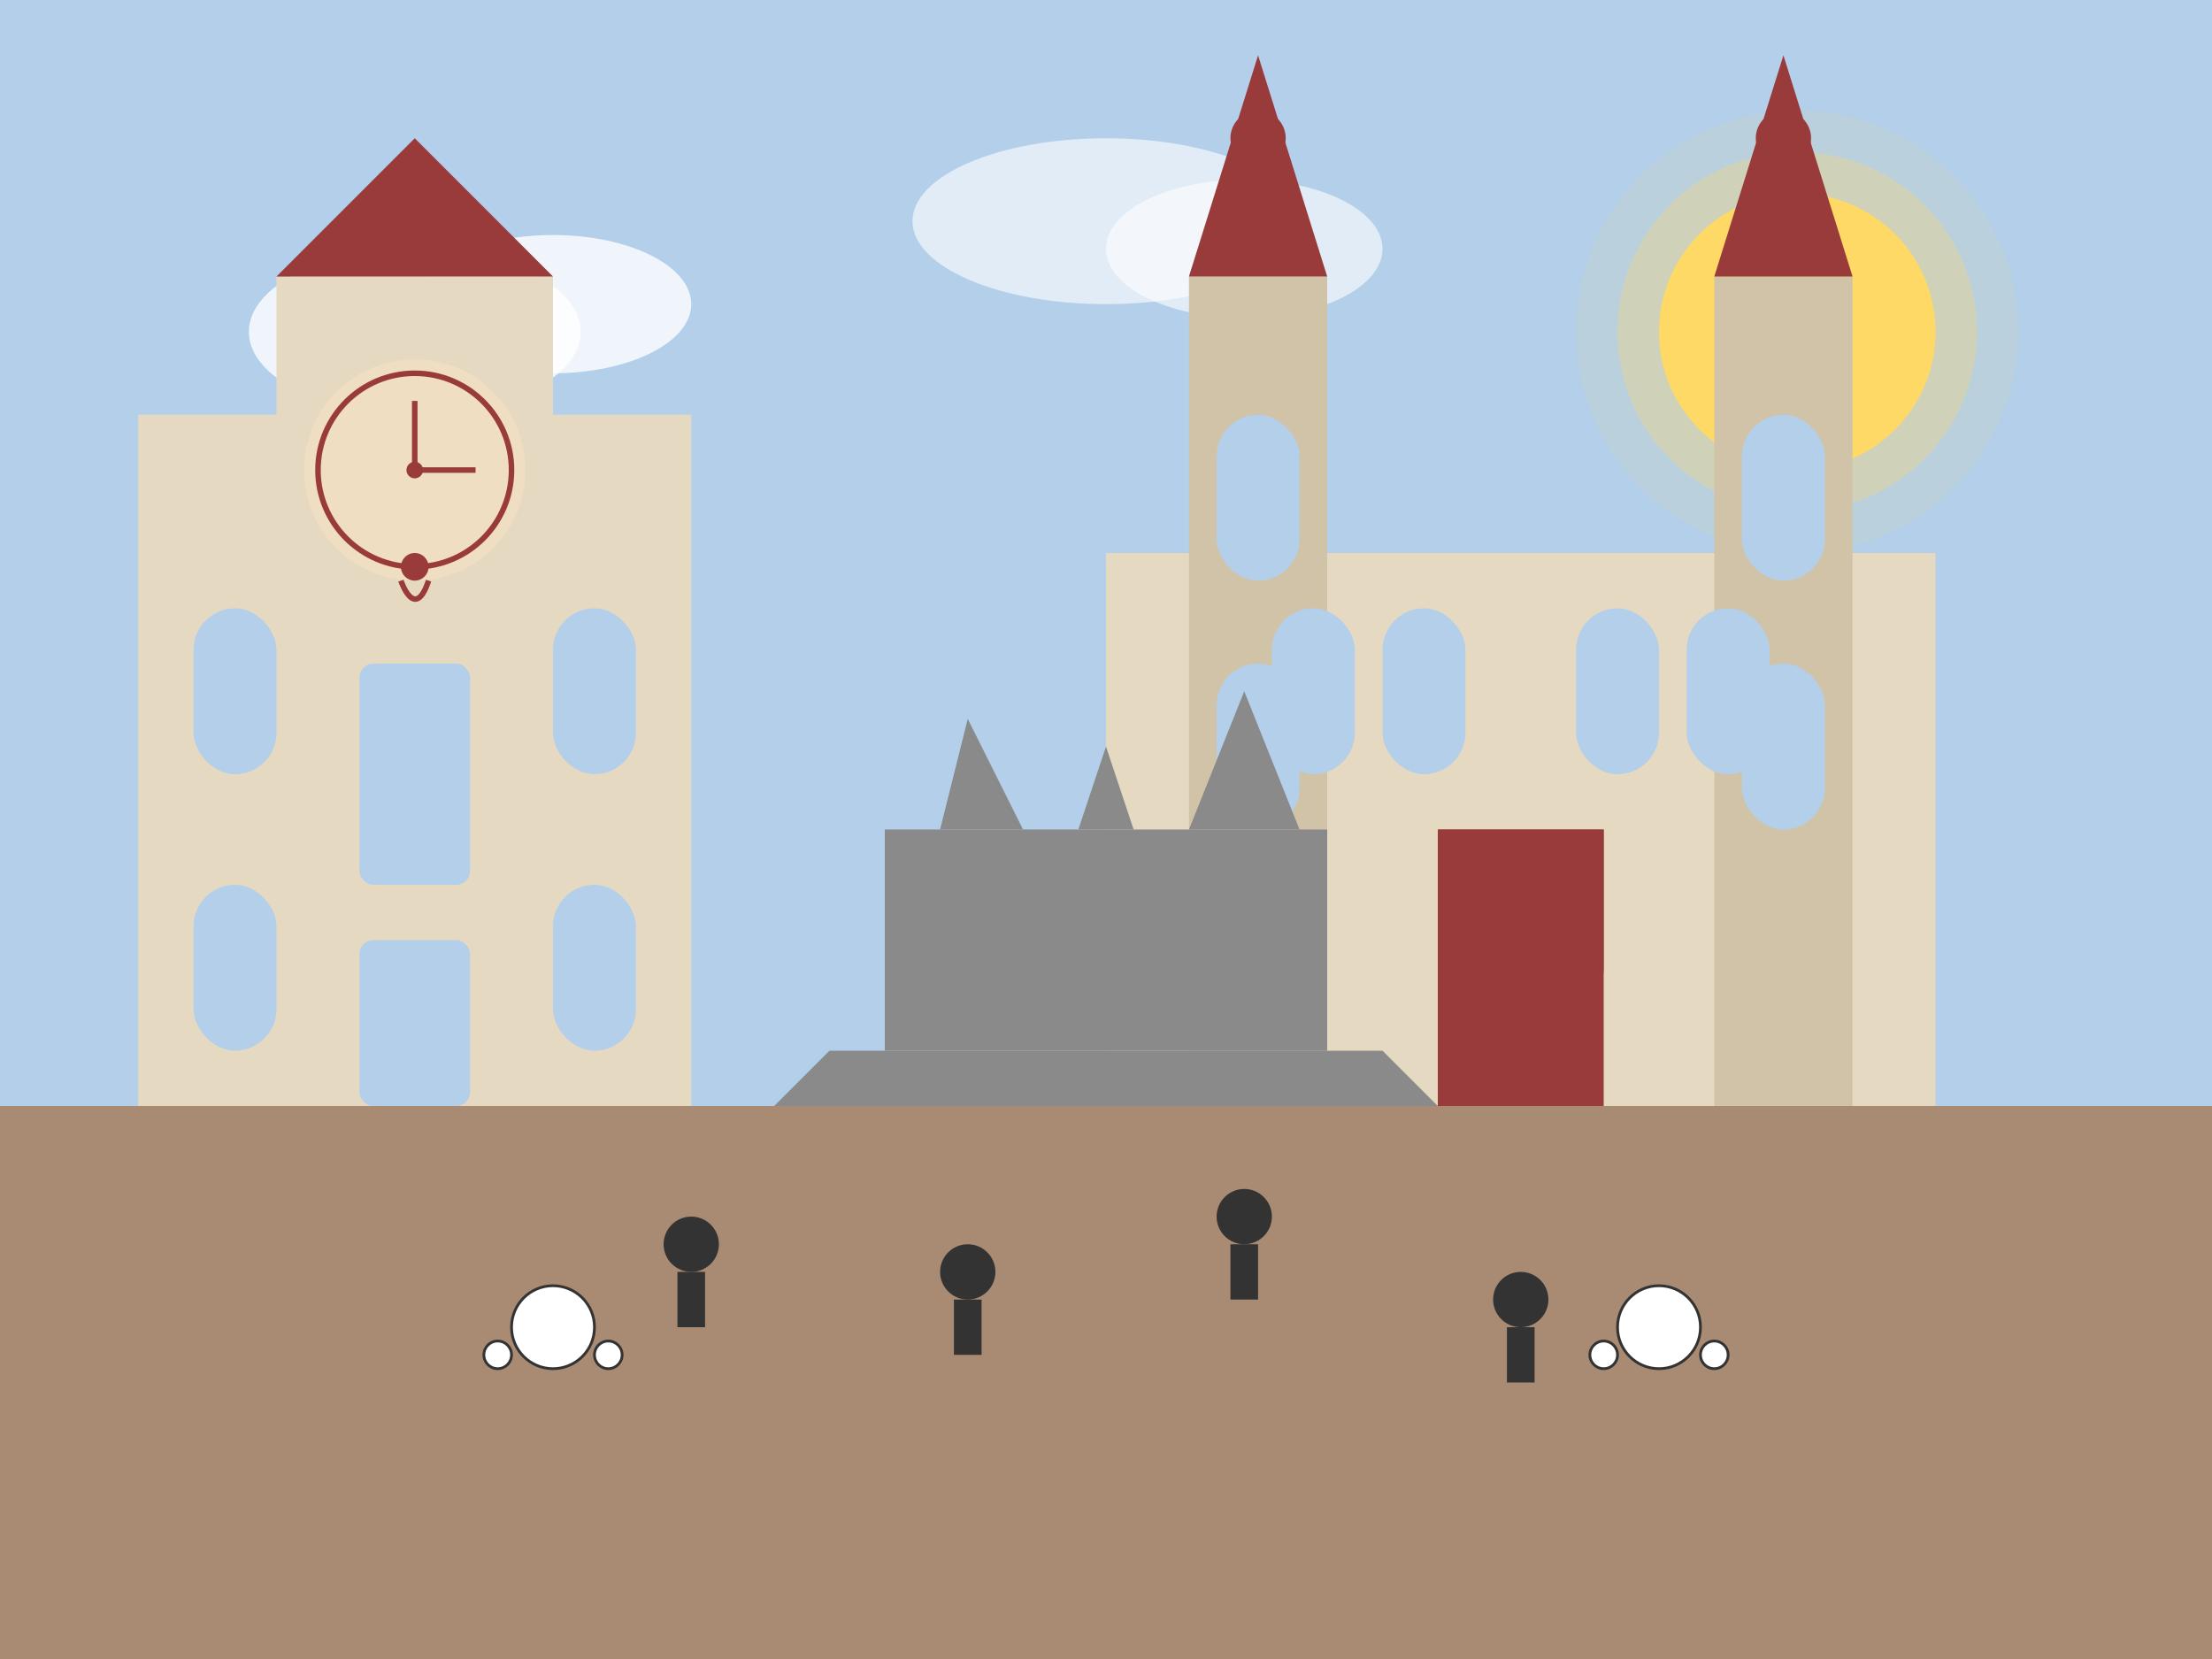<svg width="800" height="600" viewBox="0 0 800 600" fill="none" xmlns="http://www.w3.org/2000/svg">
  <!-- Sky background -->
  <rect width="800" height="600" fill="#B3CFEA"/>
  
  <!-- Sun -->
  <circle cx="650" cy="120" r="50" fill="#FFD966"/>
  <circle cx="650" cy="120" r="65" fill="#FFD966" fill-opacity="0.3"/>
  <circle cx="650" cy="120" r="80" fill="#FFD966" fill-opacity="0.1"/>
  
  <!-- Clouds -->
  <ellipse cx="150" cy="120" rx="60" ry="30" fill="white" fill-opacity="0.8"/>
  <ellipse cx="200" cy="110" rx="50" ry="25" fill="white" fill-opacity="0.8"/>
  <ellipse cx="400" cy="80" rx="70" ry="30" fill="white" fill-opacity="0.6"/>
  <ellipse cx="450" cy="90" rx="50" ry="25" fill="white" fill-opacity="0.6"/>
  
  <!-- Old Town Square Ground -->
  <rect x="0" y="400" width="800" height="200" fill="#A98B73"/>
  
  <!-- Astronomical Clock Building -->
  <rect x="50" y="150" width="200" height="250" fill="#E6D9C2"/>
  
  <!-- Clock tower -->
  <rect x="100" y="100" width="100" height="300" fill="#E6D9C2"/>
  
  <!-- Roof -->
  <path d="M100 100L150 50L200 100H100Z" fill="#9A3B3B"/>
  
  <!-- Clock face -->
  <circle cx="150" cy="170" r="40" fill="#F0DEC2"/>
  <circle cx="150" cy="170" r="35" stroke="#9A3B3B" stroke-width="2" fill="none"/>
  <circle cx="150" cy="170" r="3" fill="#9A3B3B"/>
  
  <!-- Clock hands -->
  <line x1="150" y1="170" x2="150" y2="145" stroke="#9A3B3B" stroke-width="2"/>
  <line x1="150" y1="170" x2="172" y2="170" stroke="#9A3B3B" stroke-width="2"/>
  
  <!-- Clock decorations -->
  <circle cx="150" cy="205" r="5" fill="#9A3B3B"/>
  <path d="M145 210C145 210 150 225 155 210" stroke="#9A3B3B" stroke-width="2" fill="none"/>
  
  <!-- Windows -->
  <rect x="70" y="220" width="30" height="60" rx="15" fill="#B3CFEA"/>
  <rect x="200" y="220" width="30" height="60" rx="15" fill="#B3CFEA"/>
  <rect x="70" y="320" width="30" height="60" rx="15" fill="#B3CFEA"/>
  <rect x="200" y="320" width="30" height="60" rx="15" fill="#B3CFEA"/>
  <rect x="130" y="240" width="40" height="80" rx="5" fill="#B3CFEA"/>
  <rect x="130" y="340" width="40" height="60" rx="5" fill="#B3CFEA"/>
  
  <!-- Tyn Church -->
  <rect x="400" y="200" width="300" height="200" fill="#E6D9C2"/>
  
  <!-- Church towers -->
  <rect x="430" y="100" width="50" height="300" fill="#D1C3A8"/>
  <rect x="620" y="100" width="50" height="300" fill="#D1C3A8"/>
  
  <!-- Tower roofs -->
  <path d="M430 100L455 20L480 100H430Z" fill="#9A3B3B"/>
  <path d="M620 100L645 20L670 100H620Z" fill="#9A3B3B"/>
  
  <!-- Tower decorations -->
  <circle cx="455" cy="50" r="10" fill="#9A3B3B"/>
  <circle cx="645" cy="50" r="10" fill="#9A3B3B"/>
  
  <!-- Church windows -->
  <rect x="440" y="150" width="30" height="60" rx="15" fill="#B3CFEA"/>
  <rect x="630" y="150" width="30" height="60" rx="15" fill="#B3CFEA"/>
  <rect x="440" y="240" width="30" height="60" rx="15" fill="#B3CFEA"/>
  <rect x="630" y="240" width="30" height="60" rx="15" fill="#B3CFEA"/>
  
  <!-- Church entrance -->
  <rect x="520" y="300" width="60" height="100" fill="#9A3B3B"/>
  <path d="M520 300H580V350C580 361.046 571.046 370 560 370H540C528.954 370 520 361.046 520 350V300Z" fill="#9A3B3B"/>
  
  <!-- Church windows -->
  <rect x="460" y="220" width="30" height="60" rx="15" fill="#B3CFEA"/>
  <rect x="610" y="220" width="30" height="60" rx="15" fill="#B3CFEA"/>
  <rect x="500" y="220" width="30" height="60" rx="15" fill="#B3CFEA"/>
  <rect x="570" y="220" width="30" height="60" rx="15" fill="#B3CFEA"/>
  
  <!-- Jan Hus Memorial -->
  <path d="M300 380L280 400H520L500 380H300Z" fill="#8A8A8A"/>
  <rect x="320" y="300" width="160" height="80" fill="#8A8A8A"/>
  <path d="M340 300L350 260L370 300H340Z" fill="#8A8A8A"/>
  <path d="M390 300L400 270L410 300H390Z" fill="#8A8A8A"/>
  <path d="M430 300L450 250L470 300H430Z" fill="#8A8A8A"/>
  
  <!-- People in the square (simplified) -->
  <circle cx="250" cy="450" r="10" fill="#333333"/>
  <rect x="245" y="460" width="10" height="20" fill="#333333"/>
  <circle cx="350" cy="460" r="10" fill="#333333"/>
  <rect x="345" y="470" width="10" height="20" fill="#333333"/>
  <circle cx="450" cy="440" r="10" fill="#333333"/>
  <rect x="445" y="450" width="10" height="20" fill="#333333"/>
  <circle cx="550" cy="470" r="10" fill="#333333"/>
  <rect x="545" y="480" width="10" height="20" fill="#333333"/>
  
  <!-- Café tables and chairs (simplified) -->
  <circle cx="200" cy="480" r="15" fill="#FFFFFF" stroke="#333333" stroke-width="1"/>
  <circle cx="180" cy="490" r="5" fill="#FFFFFF" stroke="#333333" stroke-width="1"/>
  <circle cx="220" cy="490" r="5" fill="#FFFFFF" stroke="#333333" stroke-width="1"/>
  <circle cx="600" cy="480" r="15" fill="#FFFFFF" stroke="#333333" stroke-width="1"/>
  <circle cx="580" cy="490" r="5" fill="#FFFFFF" stroke="#333333" stroke-width="1"/>
  <circle cx="620" cy="490" r="5" fill="#FFFFFF" stroke="#333333" stroke-width="1"/>
</svg>